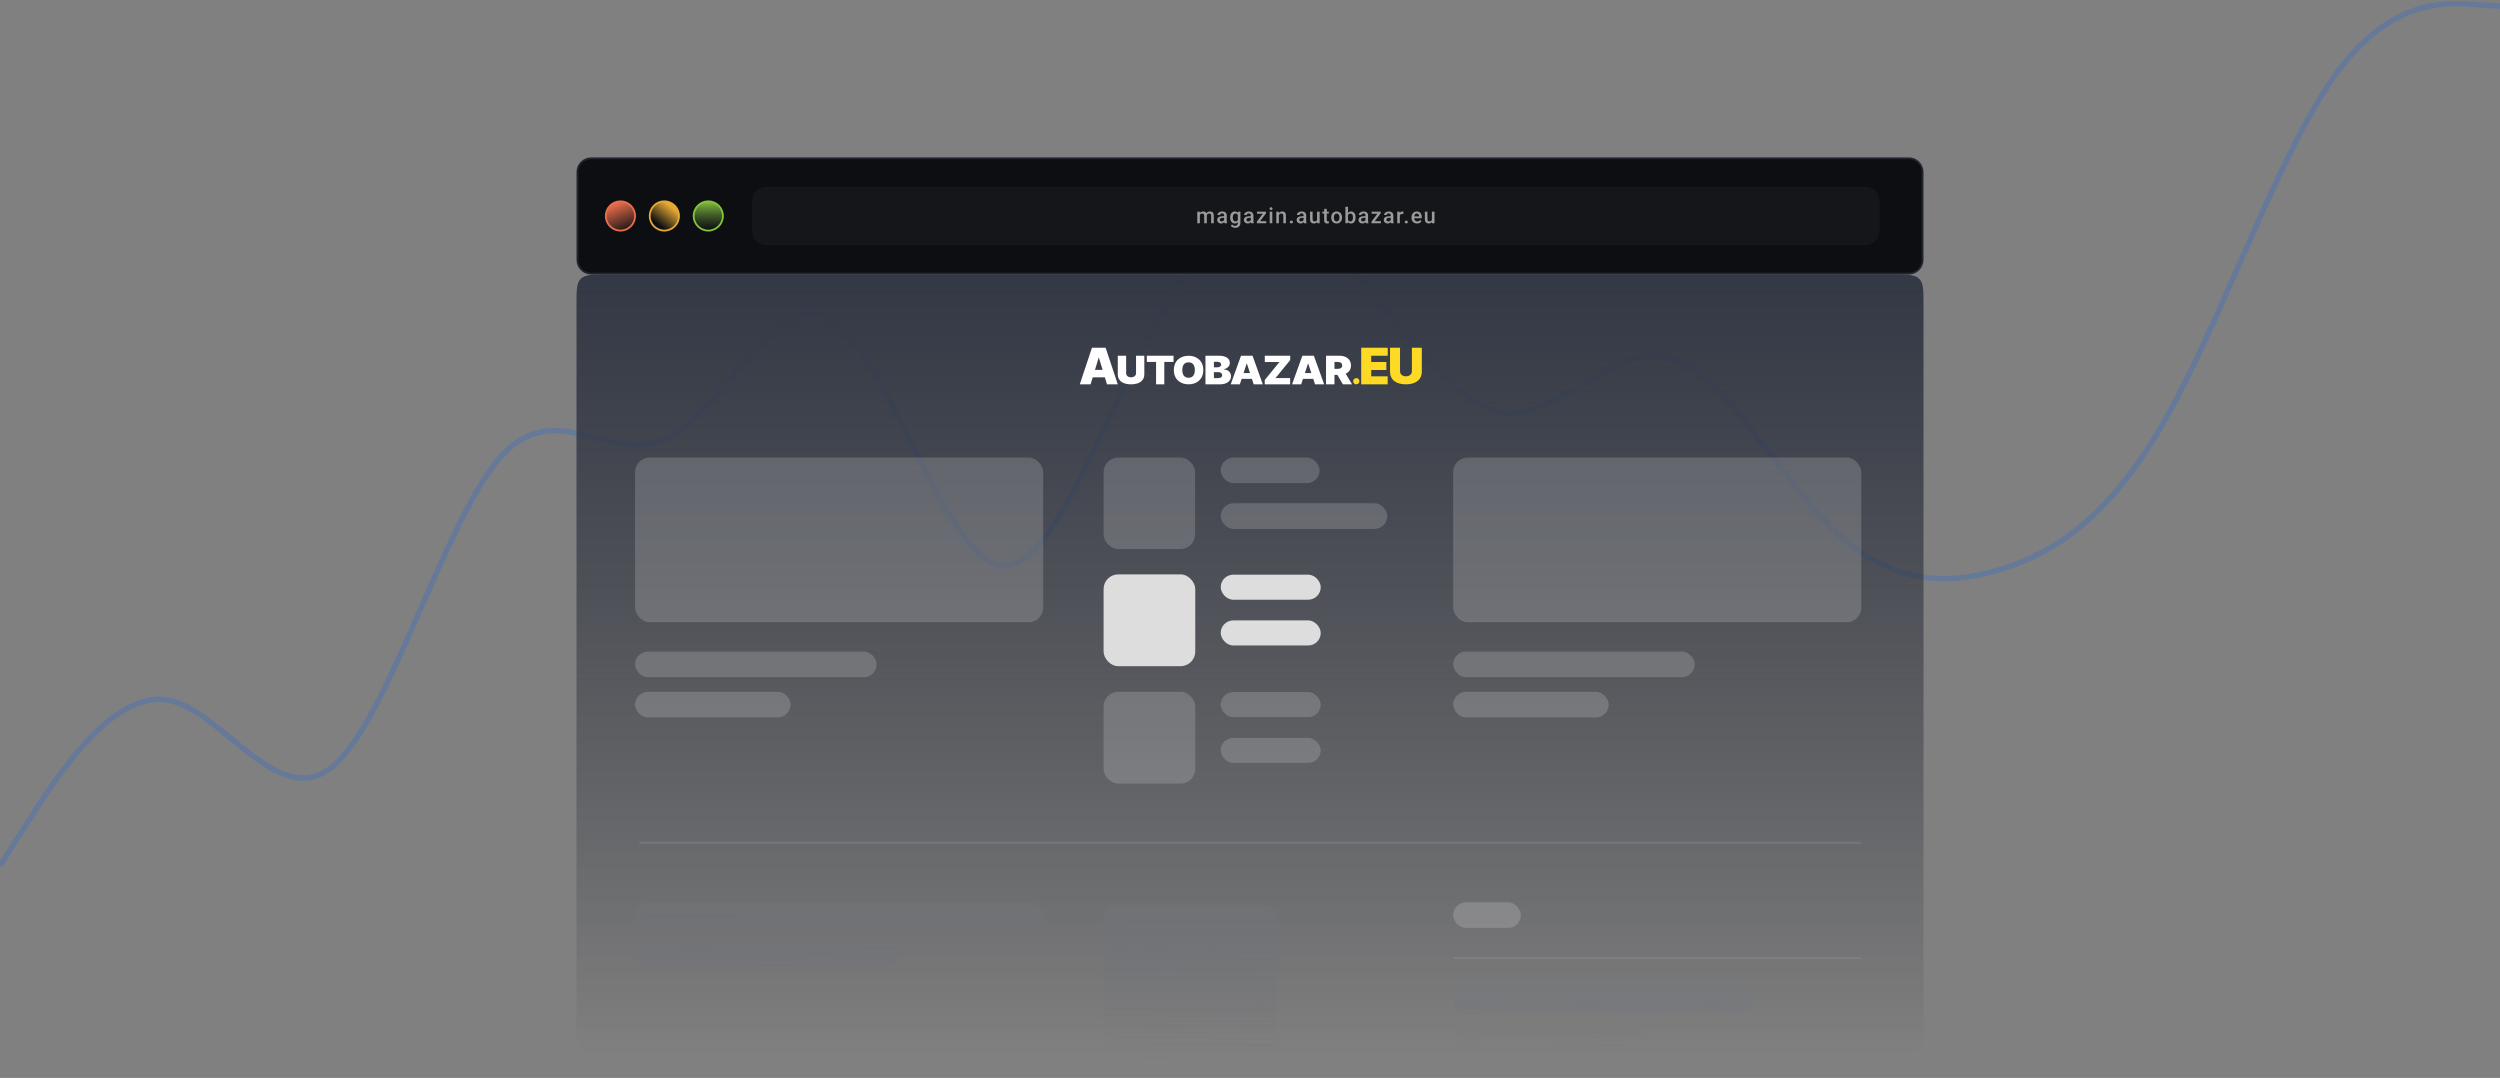<svg width="1366" height="589" viewBox="0 0 1366 589" fill="none" xmlns="http://www.w3.org/2000/svg">
<rect x="0" y="0" width="1366" height="589" fill="#808080" stroke="none"/>
<path d="M0 473L15.178 449.19C30.356 425.38 60.711 377.761 91.067 382.444C121.422 387.126 151.778 444.111 182.133 418.495C212.489 392.88 242.844 284.663 273.2 250.077C303.556 215.492 333.911 254.539 364.267 239.701C394.622 224.863 424.978 156.14 455.333 175.921C485.689 195.701 516.044 303.986 546.4 308.992C576.756 313.999 607.111 215.728 637.467 165.223C667.822 114.719 698.178 111.981 728.533 138.108C758.889 164.234 789.244 219.224 819.6 225.157C849.956 231.09 880.311 187.966 910.667 195.149C941.022 202.333 971.378 259.824 1001.73 289.34C1032.09 318.856 1062.44 320.397 1092.8 311.192C1123.16 301.987 1153.51 282.035 1183.87 227.932C1214.22 173.829 1244.58 85.576 1274.93 42.46C1305.29 -0.656 1335.64 1.366 1350.82 2.376L1366 3.387" stroke="#0062FF" stroke-opacity="0.2" stroke-width="3"/>
<path fill-rule="evenodd" clip-rule="evenodd" d="M331 150C323.458 150 319.686 150 317.343 152.343C315 154.686 315 158.458 315 166V560C315 567.542 315 571.314 317.343 573.657C319.686 576 323.458 576 331 576H1035C1042.54 576 1046.31 576 1048.66 573.657C1051 571.314 1051 567.542 1051 560V166C1051 158.458 1051 154.686 1048.66 152.343C1046.31 150 1042.54 150 1035 150H331Z" fill="url(#paint0_linear_609_6330)"/>
<path d="M739.375 208.277C739.363 207.344 740.147 206.583 741.104 206.583C742.011 206.583 742.82 207.344 742.833 208.277C742.82 209.235 742.011 209.996 741.104 209.996C740.147 209.996 739.363 209.235 739.375 208.277ZM743.766 190H758.26V194.374H749.226V197.811H757.515V202.186H749.226V205.622H758.221V209.996H743.766V190ZM776.875 190V203.048C776.875 207.567 773.458 210 768.194 210C762.891 210 759.512 207.567 759.512 203.048V190H764.973V202.903C764.973 204.371 766.19 205.625 768.194 205.625C770.237 205.625 771.454 204.371 771.454 202.903V190H776.875Z" fill="#FFDA25"/>
<path d="M615.314 194.381L615.316 203.992C615.316 205.137 616.333 206.171 618.006 206.171C619.712 206.171 620.729 205.137 620.729 203.992V194.381H625.256V204.575C625.256 208.102 622.402 210 618.006 210C613.577 210 610.756 208.102 610.756 204.575L610.754 194.381H615.314ZM731.875 194.38C735.65 194.38 738.181 196.363 738.181 199.687C738.181 201.852 737.102 203.369 735.293 204.169L738.75 209.998L733.741 209.999L730.747 204.84H729.153V209.999H724.539V194.38H731.875ZM666.035 194.381C669.92 194.381 671.978 195.906 671.978 198.286C671.978 200.009 670.658 201.344 668.691 201.702V201.855C670.874 201.93 672.642 203.372 672.642 205.576C672.642 208.146 670.359 209.999 666.666 209.999H658.664V194.381H666.035ZM684.388 194.381L690.001 209.999H685.019L684.04 207.005H678.431L677.452 209.999H672.473L678.083 194.381H684.388ZM717.902 194.381L723.516 209.999H718.533L717.554 207.005H711.945L710.966 209.999H705.988L711.597 194.381H717.902ZM704.965 194.38V196.73L696.931 206.582H704.932V209.999H691.054V207.65L699.088 197.797H691.087V194.38H704.965ZM604.113 190L610.756 209.998H604.86L603.7 206.171H597.056L595.897 209.998H590L596.643 190H604.113ZM641.224 194.381V197.758H636.172V209.997H631.678V197.758H626.625V194.381H641.224ZM649.435 194.387C653.926 194.387 657.479 197.117 657.479 202.192C657.479 207.267 653.926 209.997 649.435 209.997C644.914 209.997 641.393 207.237 641.393 202.192C641.393 197.117 644.914 194.387 649.435 194.387ZM665.504 203.319H663.279V206.613H665.437C666.989 206.613 667.761 206.071 667.761 205.027C667.761 203.928 666.907 203.319 665.504 203.319ZM649.435 197.978C647.207 197.978 646.012 199.461 646.012 202.192C646.012 204.922 647.207 206.406 649.435 206.406C651.665 206.406 652.86 204.922 652.86 202.192C652.86 199.461 651.665 197.978 649.435 197.978ZM681.302 198.681H681.169L679.476 203.834H682.995L681.302 198.681ZM714.816 198.681H714.683L712.99 203.834H716.509L714.816 198.681ZM600.457 195.508H600.299L598.295 202.108H602.462L600.457 195.508ZM730.779 197.766H729.153V201.547H730.779C732.397 201.547 733.368 201.021 733.368 199.687C733.368 198.345 732.397 197.766 730.779 197.766ZM665.238 197.706H663.279V200.695H665.172C666.384 200.695 667.23 200.161 667.23 199.201C667.23 198.24 666.384 197.706 665.238 197.706Z" fill="white"/>
<path d="M315.5 94C315.5 89.858 318.858 86.5 323 86.5H1043C1047.14 86.5 1050.5 89.858 1050.5 94V142C1050.5 146.142 1047.14 149.5 1043 149.5H323C318.858 149.5 315.5 146.142 315.5 142V94Z" fill="#0C0E11" stroke="#22262F"/>
<path fill-rule="evenodd" clip-rule="evenodd" d="M339 126C343.418 126 347 122.418 347 118C347 113.582 343.418 110 339 110C334.582 110 331 113.582 331 118C331 122.418 334.582 126 339 126Z" fill="url(#paint1_linear_609_6330)" stroke="#E96E4C"/>
<path fill-rule="evenodd" clip-rule="evenodd" d="M363 126C367.418 126 371 122.418 371 118C371 113.582 367.418 110 363 110C358.582 110 355 113.582 355 118C355 122.418 358.582 126 363 126Z" fill="url(#paint2_linear_609_6330)" stroke="#E6A935"/>
<path fill-rule="evenodd" clip-rule="evenodd" d="M387 126C391.418 126 395 122.418 395 118C395 113.582 391.418 110 387 110C382.582 110 379 113.582 379 118C379 122.418 382.582 126 387 126Z" fill="url(#paint3_linear_609_6330)" stroke="#85C33D"/>
<path opacity="0.04" fill-rule="evenodd" clip-rule="evenodd" d="M419 102C414.582 102 411 105.582 411 110V126C411 130.418 414.582 134 419 134H1019C1023.42 134 1027 130.418 1027 126V110C1027 105.582 1023.42 102 1019 102H419Z" fill="#E7E7E7"/>
<path d="M655.608 116.949V122H654.196V115.66H655.526L655.608 116.949ZM655.38 118.596L654.899 118.59C654.899 118.152 654.954 117.748 655.063 117.377C655.173 117.006 655.333 116.684 655.544 116.41C655.755 116.133 656.016 115.92 656.329 115.771C656.645 115.619 657.011 115.543 657.425 115.543C657.714 115.543 657.977 115.586 658.216 115.672C658.458 115.754 658.667 115.885 658.843 116.064C659.022 116.244 659.159 116.475 659.253 116.756C659.35 117.037 659.399 117.377 659.399 117.775V122H657.987V117.898C657.987 117.59 657.94 117.348 657.846 117.172C657.757 116.996 657.626 116.871 657.454 116.797C657.286 116.719 657.085 116.68 656.85 116.68C656.585 116.68 656.358 116.73 656.171 116.832C655.987 116.934 655.837 117.072 655.72 117.248C655.602 117.424 655.516 117.627 655.462 117.857C655.407 118.088 655.38 118.334 655.38 118.596ZM659.311 118.221L658.649 118.367C658.649 117.984 658.702 117.623 658.807 117.283C658.917 116.939 659.075 116.639 659.282 116.381C659.493 116.119 659.753 115.914 660.061 115.766C660.37 115.617 660.723 115.543 661.122 115.543C661.446 115.543 661.735 115.588 661.989 115.678C662.247 115.764 662.466 115.9 662.645 116.088C662.825 116.275 662.962 116.52 663.055 116.82C663.149 117.117 663.196 117.477 663.196 117.898V122H661.778V117.893C661.778 117.572 661.731 117.324 661.637 117.148C661.548 116.973 661.419 116.852 661.251 116.785C661.083 116.715 660.882 116.68 660.647 116.68C660.429 116.68 660.235 116.721 660.067 116.803C659.903 116.881 659.764 116.992 659.651 117.137C659.538 117.277 659.452 117.439 659.393 117.623C659.339 117.807 659.311 118.006 659.311 118.221ZM668.873 120.729V117.705C668.873 117.479 668.832 117.283 668.75 117.119C668.668 116.955 668.543 116.828 668.375 116.738C668.211 116.648 668.004 116.604 667.754 116.604C667.524 116.604 667.325 116.643 667.157 116.721C666.989 116.799 666.858 116.904 666.764 117.037C666.67 117.17 666.623 117.32 666.623 117.488H665.217C665.217 117.238 665.278 116.996 665.399 116.762C665.52 116.527 665.696 116.318 665.926 116.135C666.157 115.951 666.432 115.807 666.752 115.701C667.073 115.596 667.432 115.543 667.83 115.543C668.307 115.543 668.729 115.623 669.096 115.783C669.467 115.943 669.758 116.186 669.969 116.51C670.184 116.83 670.291 117.232 670.291 117.717V120.535C670.291 120.824 670.311 121.084 670.35 121.314C670.393 121.541 670.454 121.738 670.532 121.906V122H669.084C669.018 121.848 668.965 121.654 668.926 121.42C668.891 121.182 668.873 120.951 668.873 120.729ZM669.079 118.145L669.09 119.018H668.077C667.815 119.018 667.584 119.043 667.385 119.094C667.186 119.141 667.02 119.211 666.887 119.305C666.754 119.398 666.655 119.512 666.588 119.645C666.522 119.777 666.489 119.928 666.489 120.096C666.489 120.264 666.528 120.418 666.606 120.559C666.684 120.695 666.797 120.803 666.946 120.881C667.098 120.959 667.282 120.998 667.496 120.998C667.786 120.998 668.037 120.939 668.252 120.822C668.471 120.701 668.643 120.555 668.768 120.383C668.893 120.207 668.959 120.041 668.967 119.885L669.424 120.512C669.377 120.672 669.297 120.844 669.184 121.027C669.071 121.211 668.922 121.387 668.739 121.555C668.559 121.719 668.342 121.854 668.088 121.959C667.838 122.064 667.549 122.117 667.221 122.117C666.807 122.117 666.438 122.035 666.114 121.871C665.789 121.703 665.536 121.479 665.352 121.197C665.168 120.912 665.077 120.59 665.077 120.23C665.077 119.895 665.139 119.598 665.264 119.34C665.393 119.078 665.58 118.859 665.827 118.684C666.077 118.508 666.381 118.375 666.741 118.285C667.1 118.191 667.51 118.145 667.971 118.145H669.079ZM676.479 115.66H677.762V121.824C677.762 122.395 677.641 122.879 677.398 123.277C677.156 123.676 676.818 123.979 676.385 124.186C675.951 124.396 675.449 124.502 674.879 124.502C674.637 124.502 674.367 124.467 674.07 124.396C673.777 124.326 673.492 124.213 673.215 124.057C672.941 123.904 672.713 123.703 672.529 123.453L673.191 122.621C673.418 122.891 673.668 123.088 673.941 123.213C674.215 123.338 674.502 123.4 674.803 123.4C675.127 123.4 675.402 123.34 675.629 123.219C675.859 123.102 676.037 122.928 676.162 122.697C676.287 122.467 676.35 122.186 676.35 121.854V117.096L676.479 115.66ZM672.172 118.9V118.777C672.172 118.297 672.23 117.859 672.348 117.465C672.465 117.066 672.633 116.725 672.852 116.439C673.07 116.15 673.336 115.93 673.648 115.777C673.961 115.621 674.314 115.543 674.709 115.543C675.119 115.543 675.469 115.617 675.758 115.766C676.051 115.914 676.295 116.127 676.49 116.404C676.686 116.678 676.838 117.006 676.947 117.389C677.061 117.768 677.145 118.189 677.199 118.654V119.047C677.148 119.5 677.062 119.914 676.941 120.289C676.82 120.664 676.66 120.988 676.461 121.262C676.262 121.535 676.016 121.746 675.723 121.895C675.434 122.043 675.092 122.117 674.697 122.117C674.311 122.117 673.961 122.037 673.648 121.877C673.34 121.717 673.074 121.492 672.852 121.203C672.633 120.914 672.465 120.574 672.348 120.184C672.23 119.789 672.172 119.361 672.172 118.9ZM673.584 118.777V118.9C673.584 119.189 673.611 119.459 673.666 119.709C673.725 119.959 673.812 120.18 673.93 120.371C674.051 120.559 674.203 120.707 674.387 120.816C674.574 120.922 674.795 120.975 675.049 120.975C675.381 120.975 675.652 120.904 675.863 120.764C676.078 120.623 676.242 120.434 676.355 120.195C676.473 119.953 676.555 119.684 676.602 119.387V118.326C676.578 118.096 676.529 117.881 676.455 117.682C676.385 117.482 676.289 117.309 676.168 117.16C676.047 117.008 675.895 116.891 675.711 116.809C675.527 116.723 675.311 116.68 675.061 116.68C674.807 116.68 674.586 116.734 674.398 116.844C674.211 116.953 674.057 117.104 673.936 117.295C673.818 117.486 673.73 117.709 673.672 117.963C673.613 118.217 673.584 118.488 673.584 118.777ZM683.451 120.729V117.705C683.451 117.479 683.41 117.283 683.328 117.119C683.246 116.955 683.121 116.828 682.953 116.738C682.789 116.648 682.582 116.604 682.332 116.604C682.101 116.604 681.902 116.643 681.734 116.721C681.566 116.799 681.435 116.904 681.341 117.037C681.248 117.17 681.201 117.32 681.201 117.488H679.795C679.795 117.238 679.855 116.996 679.976 116.762C680.097 116.527 680.273 116.318 680.504 116.135C680.734 115.951 681.009 115.807 681.33 115.701C681.65 115.596 682.009 115.543 682.408 115.543C682.884 115.543 683.306 115.623 683.673 115.783C684.045 115.943 684.336 116.186 684.546 116.51C684.761 116.83 684.869 117.232 684.869 117.717V120.535C684.869 120.824 684.888 121.084 684.927 121.314C684.97 121.541 685.031 121.738 685.109 121.906V122H683.662C683.595 121.848 683.543 121.654 683.504 121.42C683.468 121.182 683.451 120.951 683.451 120.729ZM683.656 118.145L683.668 119.018H682.654C682.392 119.018 682.162 119.043 681.962 119.094C681.763 119.141 681.597 119.211 681.464 119.305C681.332 119.398 681.232 119.512 681.166 119.645C681.099 119.777 681.066 119.928 681.066 120.096C681.066 120.264 681.105 120.418 681.183 120.559C681.261 120.695 681.375 120.803 681.523 120.881C681.675 120.959 681.859 120.998 682.074 120.998C682.363 120.998 682.615 120.939 682.83 120.822C683.048 120.701 683.22 120.555 683.345 120.383C683.47 120.207 683.537 120.041 683.545 119.885L684.002 120.512C683.955 120.672 683.875 120.844 683.761 121.027C683.648 121.211 683.5 121.387 683.316 121.555C683.136 121.719 682.92 121.854 682.666 121.959C682.416 122.064 682.127 122.117 681.798 122.117C681.384 122.117 681.015 122.035 680.691 121.871C680.367 121.703 680.113 121.479 679.929 121.197C679.746 120.912 679.654 120.59 679.654 120.23C679.654 119.895 679.716 119.598 679.841 119.34C679.97 119.078 680.158 118.859 680.404 118.684C680.654 118.508 680.959 118.375 681.318 118.285C681.677 118.191 682.087 118.145 682.548 118.145H683.656ZM691.9 120.875V122H687.177V120.875H691.9ZM691.771 116.539L687.657 122H686.743V121.092L690.833 115.66H691.771V116.539ZM691.226 115.66V116.785H686.814V115.66H691.226ZM695.192 115.66V122H693.774V115.66H695.192ZM693.68 113.996C693.68 113.781 693.751 113.604 693.891 113.463C694.036 113.318 694.235 113.246 694.489 113.246C694.739 113.246 694.936 113.318 695.081 113.463C695.225 113.604 695.298 113.781 695.298 113.996C695.298 114.207 695.225 114.383 695.081 114.523C694.936 114.664 694.739 114.734 694.489 114.734C694.235 114.734 694.036 114.664 693.891 114.523C693.751 114.383 693.68 114.207 693.68 113.996ZM698.789 117.014V122H697.377V115.66H698.707L698.789 117.014ZM698.538 118.596L698.08 118.59C698.084 118.141 698.147 117.729 698.268 117.354C698.393 116.979 698.565 116.656 698.784 116.387C699.006 116.117 699.272 115.91 699.58 115.766C699.889 115.617 700.233 115.543 700.612 115.543C700.916 115.543 701.192 115.586 701.438 115.672C701.688 115.754 701.901 115.889 702.077 116.076C702.256 116.264 702.393 116.508 702.487 116.809C702.58 117.105 702.627 117.471 702.627 117.904V122H701.209V117.898C701.209 117.594 701.164 117.354 701.075 117.178C700.989 116.998 700.862 116.871 700.694 116.797C700.53 116.719 700.325 116.68 700.079 116.68C699.836 116.68 699.62 116.73 699.428 116.832C699.237 116.934 699.075 117.072 698.942 117.248C698.813 117.424 698.713 117.627 698.643 117.857C698.573 118.088 698.538 118.334 698.538 118.596ZM704.777 121.297C704.777 121.078 704.852 120.895 705 120.746C705.148 120.594 705.35 120.518 705.604 120.518C705.861 120.518 706.062 120.594 706.207 120.746C706.355 120.895 706.43 121.078 706.43 121.297C706.43 121.516 706.355 121.699 706.207 121.848C706.062 121.996 705.861 122.07 705.604 122.07C705.35 122.07 705.148 121.996 705 121.848C704.852 121.699 704.777 121.516 704.777 121.297ZM712.283 120.729V117.705C712.283 117.479 712.242 117.283 712.16 117.119C712.078 116.955 711.953 116.828 711.785 116.738C711.621 116.648 711.414 116.604 711.164 116.604C710.933 116.604 710.734 116.643 710.566 116.721C710.398 116.799 710.267 116.904 710.173 117.037C710.08 117.17 710.033 117.32 710.033 117.488H708.627C708.627 117.238 708.687 116.996 708.808 116.762C708.929 116.527 709.105 116.318 709.336 116.135C709.566 115.951 709.841 115.807 710.162 115.701C710.482 115.596 710.841 115.543 711.24 115.543C711.716 115.543 712.138 115.623 712.505 115.783C712.877 115.943 713.168 116.186 713.379 116.51C713.593 116.83 713.701 117.232 713.701 117.717V120.535C713.701 120.824 713.72 121.084 713.759 121.314C713.802 121.541 713.863 121.738 713.941 121.906V122H712.494C712.427 121.848 712.375 121.654 712.336 121.42C712.3 121.182 712.283 120.951 712.283 120.729ZM712.488 118.145L712.5 119.018H711.486C711.224 119.018 710.994 119.043 710.795 119.094C710.595 119.141 710.429 119.211 710.296 119.305C710.164 119.398 710.064 119.512 709.998 119.645C709.931 119.777 709.898 119.928 709.898 120.096C709.898 120.264 709.937 120.418 710.015 120.559C710.093 120.695 710.207 120.803 710.355 120.881C710.507 120.959 710.691 120.998 710.906 120.998C711.195 120.998 711.447 120.939 711.662 120.822C711.88 120.701 712.052 120.555 712.177 120.383C712.302 120.207 712.369 120.041 712.377 119.885L712.834 120.512C712.787 120.672 712.707 120.844 712.593 121.027C712.48 121.211 712.332 121.387 712.148 121.555C711.968 121.719 711.752 121.854 711.498 121.959C711.248 122.064 710.959 122.117 710.63 122.117C710.216 122.117 709.847 122.035 709.523 121.871C709.199 121.703 708.945 121.479 708.761 121.197C708.578 120.912 708.486 120.59 708.486 120.23C708.486 119.895 708.548 119.598 708.673 119.34C708.802 119.078 708.99 118.859 709.236 118.684C709.486 118.508 709.791 118.375 710.15 118.285C710.509 118.191 710.92 118.145 711.38 118.145H712.488ZM719.642 120.506V115.66H721.06V122H719.724L719.642 120.506ZM719.841 119.188L720.316 119.176C720.316 119.602 720.269 119.994 720.175 120.354C720.081 120.709 719.937 121.02 719.741 121.285C719.546 121.547 719.296 121.752 718.991 121.9C718.687 122.045 718.321 122.117 717.896 122.117C717.587 122.117 717.304 122.072 717.046 121.982C716.788 121.893 716.566 121.754 716.378 121.566C716.195 121.379 716.052 121.135 715.95 120.834C715.849 120.533 715.798 120.174 715.798 119.756V115.66H717.21V119.768C717.21 119.998 717.237 120.191 717.292 120.348C717.347 120.5 717.421 120.623 717.515 120.717C717.609 120.811 717.718 120.877 717.843 120.916C717.968 120.955 718.101 120.975 718.241 120.975C718.644 120.975 718.96 120.896 719.191 120.74C719.425 120.58 719.591 120.365 719.689 120.096C719.79 119.826 719.841 119.523 719.841 119.188ZM726.063 115.66V116.691H722.489V115.66H726.063ZM723.52 114.107H724.932V120.248C724.932 120.443 724.96 120.594 725.014 120.699C725.073 120.801 725.153 120.869 725.255 120.904C725.356 120.939 725.475 120.957 725.612 120.957C725.71 120.957 725.804 120.951 725.893 120.939C725.983 120.928 726.055 120.916 726.11 120.904L726.116 121.982C725.999 122.018 725.862 122.049 725.706 122.076C725.554 122.104 725.378 122.117 725.179 122.117C724.854 122.117 724.567 122.061 724.317 121.947C724.067 121.83 723.872 121.641 723.731 121.379C723.591 121.117 723.52 120.77 723.52 120.336V114.107ZM727.393 118.9V118.766C727.393 118.309 727.459 117.885 727.592 117.494C727.725 117.1 727.916 116.758 728.166 116.469C728.42 116.176 728.729 115.949 729.092 115.789C729.459 115.625 729.873 115.543 730.334 115.543C730.799 115.543 731.213 115.625 731.577 115.789C731.944 115.949 732.254 116.176 732.508 116.469C732.762 116.758 732.955 117.1 733.088 117.494C733.221 117.885 733.288 118.309 733.288 118.766V118.9C733.288 119.357 733.221 119.781 733.088 120.172C732.955 120.562 732.762 120.904 732.508 121.197C732.254 121.486 731.946 121.713 731.582 121.877C731.219 122.037 730.807 122.117 730.346 122.117C729.881 122.117 729.465 122.037 729.098 121.877C728.735 121.713 728.426 121.486 728.172 121.197C727.918 120.904 727.725 120.562 727.592 120.172C727.459 119.781 727.393 119.357 727.393 118.9ZM728.805 118.766V118.9C728.805 119.186 728.834 119.455 728.893 119.709C728.952 119.963 729.043 120.186 729.168 120.377C729.293 120.568 729.454 120.719 729.649 120.828C729.844 120.938 730.077 120.992 730.346 120.992C730.608 120.992 730.834 120.938 731.026 120.828C731.221 120.719 731.381 120.568 731.506 120.377C731.631 120.186 731.723 119.963 731.782 119.709C731.844 119.455 731.875 119.186 731.875 118.9V118.766C731.875 118.484 731.844 118.219 731.782 117.969C731.723 117.715 731.629 117.49 731.5 117.295C731.375 117.1 731.215 116.947 731.02 116.838C730.829 116.725 730.6 116.668 730.334 116.668C730.069 116.668 729.838 116.725 729.643 116.838C729.452 116.947 729.293 117.1 729.168 117.295C729.043 117.49 728.952 117.715 728.893 117.969C728.834 118.219 728.805 118.484 728.805 118.766ZM735.127 113H736.539V120.646L736.404 122H735.127V113ZM740.676 118.771V118.895C740.676 119.363 740.623 119.795 740.518 120.189C740.416 120.58 740.26 120.92 740.049 121.209C739.842 121.498 739.584 121.723 739.275 121.883C738.971 122.039 738.617 122.117 738.215 122.117C737.82 122.117 737.477 122.043 737.184 121.895C736.891 121.746 736.645 121.535 736.445 121.262C736.25 120.988 736.092 120.662 735.971 120.283C735.85 119.904 735.764 119.486 735.713 119.029V118.637C735.764 118.176 735.85 117.758 735.971 117.383C736.092 117.004 736.25 116.678 736.445 116.404C736.645 116.127 736.889 115.914 737.178 115.766C737.471 115.617 737.812 115.543 738.203 115.543C738.609 115.543 738.967 115.621 739.275 115.777C739.588 115.934 739.848 116.156 740.055 116.445C740.262 116.73 740.416 117.07 740.518 117.465C740.623 117.859 740.676 118.295 740.676 118.771ZM739.264 118.895V118.771C739.264 118.486 739.24 118.219 739.193 117.969C739.146 117.715 739.068 117.492 738.959 117.301C738.854 117.109 738.709 116.959 738.525 116.85C738.346 116.736 738.121 116.68 737.852 116.68C737.602 116.68 737.387 116.723 737.207 116.809C737.027 116.895 736.877 117.012 736.756 117.16C736.635 117.309 736.539 117.48 736.469 117.676C736.402 117.871 736.357 118.082 736.334 118.309V119.369C736.369 119.662 736.443 119.932 736.557 120.178C736.674 120.42 736.838 120.615 737.049 120.764C737.26 120.908 737.531 120.98 737.863 120.98C738.125 120.98 738.346 120.928 738.525 120.822C738.705 120.717 738.848 120.57 738.953 120.383C739.062 120.191 739.141 119.969 739.188 119.715C739.238 119.461 739.264 119.188 739.264 118.895ZM746.095 120.729V117.705C746.095 117.479 746.054 117.283 745.972 117.119C745.89 116.955 745.765 116.828 745.597 116.738C745.433 116.648 745.226 116.604 744.976 116.604C744.746 116.604 744.546 116.643 744.379 116.721C744.211 116.799 744.08 116.904 743.986 117.037C743.892 117.17 743.845 117.32 743.845 117.488H742.439C742.439 117.238 742.5 116.996 742.621 116.762C742.742 116.527 742.918 116.318 743.148 116.135C743.379 115.951 743.654 115.807 743.974 115.701C744.295 115.596 744.654 115.543 745.052 115.543C745.529 115.543 745.951 115.623 746.318 115.783C746.689 115.943 746.98 116.186 747.191 116.51C747.406 116.83 747.513 117.232 747.513 117.717V120.535C747.513 120.824 747.533 121.084 747.572 121.314C747.615 121.541 747.675 121.738 747.754 121.906V122H746.306C746.24 121.848 746.187 121.654 746.148 121.42C746.113 121.182 746.095 120.951 746.095 120.729ZM746.3 118.145L746.312 119.018H745.298C745.037 119.018 744.806 119.043 744.607 119.094C744.408 119.141 744.242 119.211 744.109 119.305C743.976 119.398 743.877 119.512 743.81 119.645C743.744 119.777 743.711 119.928 743.711 120.096C743.711 120.264 743.75 120.418 743.828 120.559C743.906 120.695 744.019 120.803 744.168 120.881C744.32 120.959 744.504 120.998 744.718 120.998C745.007 120.998 745.259 120.939 745.474 120.822C745.693 120.701 745.865 120.555 745.99 120.383C746.115 120.207 746.181 120.041 746.189 119.885L746.646 120.512C746.599 120.672 746.519 120.844 746.406 121.027C746.293 121.211 746.144 121.387 745.961 121.555C745.781 121.719 745.564 121.854 745.31 121.959C745.06 122.064 744.771 122.117 744.443 122.117C744.029 122.117 743.66 122.035 743.336 121.871C743.011 121.703 742.757 121.479 742.574 121.197C742.39 120.912 742.298 120.59 742.298 120.23C742.298 119.895 742.361 119.598 742.486 119.34C742.615 119.078 742.802 118.859 743.048 118.684C743.298 118.508 743.603 118.375 743.962 118.285C744.322 118.191 744.732 118.145 745.193 118.145H746.3ZM754.544 120.875V122H749.821V120.875H754.544ZM754.415 116.539L750.302 122H749.388V121.092L753.478 115.66H754.415V116.539ZM753.87 115.66V116.785H749.458V115.66H753.87ZM759.899 120.729V117.705C759.899 117.479 759.858 117.283 759.776 117.119C759.694 116.955 759.569 116.828 759.401 116.738C759.237 116.648 759.03 116.604 758.78 116.604C758.55 116.604 758.35 116.643 758.182 116.721C758.014 116.799 757.884 116.904 757.79 117.037C757.696 117.17 757.649 117.32 757.649 117.488H756.243C756.243 117.238 756.304 116.996 756.425 116.762C756.546 116.527 756.721 116.318 756.952 116.135C757.182 115.951 757.458 115.807 757.778 115.701C758.098 115.596 758.458 115.543 758.856 115.543C759.333 115.543 759.755 115.623 760.122 115.783C760.493 115.943 760.784 116.186 760.995 116.51C761.21 116.83 761.317 117.232 761.317 117.717V120.535C761.317 120.824 761.337 121.084 761.376 121.314C761.419 121.541 761.479 121.738 761.557 121.906V122H760.11C760.044 121.848 759.991 121.654 759.952 121.42C759.917 121.182 759.899 120.951 759.899 120.729ZM760.104 118.145L760.116 119.018H759.102C758.841 119.018 758.61 119.043 758.411 119.094C758.212 119.141 758.046 119.211 757.913 119.305C757.78 119.398 757.68 119.512 757.614 119.645C757.548 119.777 757.514 119.928 757.514 120.096C757.514 120.264 757.554 120.418 757.632 120.559C757.71 120.695 757.823 120.803 757.971 120.881C758.124 120.959 758.307 120.998 758.522 120.998C758.811 120.998 759.063 120.939 759.278 120.822C759.497 120.701 759.669 120.555 759.794 120.383C759.919 120.207 759.985 120.041 759.993 119.885L760.45 120.512C760.403 120.672 760.323 120.844 760.21 121.027C760.096 121.211 759.948 121.387 759.764 121.555C759.585 121.719 759.368 121.854 759.114 121.959C758.864 122.064 758.575 122.117 758.247 122.117C757.833 122.117 757.464 122.035 757.139 121.871C756.815 121.703 756.561 121.479 756.378 121.197C756.194 120.912 756.102 120.59 756.102 120.23C756.102 119.895 756.165 119.598 756.29 119.34C756.419 119.078 756.606 118.859 756.852 118.684C757.102 118.508 757.407 118.375 757.766 118.285C758.126 118.191 758.536 118.145 758.997 118.145H760.104ZM764.862 116.867V122H763.45V115.66H764.797L764.862 116.867ZM766.801 115.619L766.789 116.932C766.704 116.916 766.61 116.904 766.508 116.896C766.411 116.889 766.313 116.885 766.215 116.885C765.973 116.885 765.76 116.92 765.577 116.99C765.393 117.057 765.239 117.154 765.114 117.283C764.993 117.408 764.899 117.561 764.832 117.74C764.766 117.92 764.727 118.121 764.715 118.344L764.393 118.367C764.393 117.969 764.432 117.6 764.51 117.26C764.588 116.92 764.705 116.621 764.862 116.363C765.022 116.105 765.221 115.904 765.459 115.76C765.702 115.615 765.981 115.543 766.297 115.543C766.383 115.543 766.475 115.551 766.573 115.566C766.674 115.582 766.75 115.6 766.801 115.619ZM767.562 121.297C767.562 121.078 767.637 120.895 767.785 120.746C767.934 120.594 768.135 120.518 768.389 120.518C768.646 120.518 768.848 120.594 768.992 120.746C769.141 120.895 769.215 121.078 769.215 121.297C769.215 121.516 769.141 121.699 768.992 121.848C768.848 121.996 768.646 122.07 768.389 122.07C768.135 122.07 767.934 121.996 767.785 121.848C767.637 121.699 767.562 121.516 767.562 121.297ZM774.289 122.117C773.82 122.117 773.396 122.041 773.017 121.889C772.642 121.732 772.322 121.516 772.056 121.238C771.795 120.961 771.593 120.635 771.453 120.26C771.312 119.885 771.242 119.48 771.242 119.047V118.812C771.242 118.316 771.314 117.867 771.459 117.465C771.603 117.062 771.804 116.719 772.062 116.434C772.32 116.145 772.625 115.924 772.976 115.771C773.328 115.619 773.709 115.543 774.119 115.543C774.572 115.543 774.968 115.619 775.308 115.771C775.648 115.924 775.929 116.139 776.152 116.416C776.379 116.689 776.546 117.016 776.656 117.395C776.769 117.773 776.826 118.191 776.826 118.648V119.252H771.927V118.238H775.431V118.127C775.423 117.873 775.373 117.635 775.279 117.412C775.189 117.189 775.05 117.01 774.863 116.873C774.675 116.736 774.425 116.668 774.113 116.668C773.879 116.668 773.67 116.719 773.486 116.82C773.306 116.918 773.156 117.061 773.035 117.248C772.914 117.436 772.82 117.662 772.754 117.928C772.691 118.189 772.66 118.484 772.66 118.812V119.047C772.66 119.324 772.697 119.582 772.771 119.82C772.849 120.055 772.962 120.26 773.111 120.436C773.259 120.611 773.439 120.75 773.65 120.852C773.861 120.949 774.101 120.998 774.371 120.998C774.711 120.998 775.013 120.93 775.279 120.793C775.545 120.656 775.775 120.463 775.97 120.213L776.714 120.934C776.578 121.133 776.4 121.324 776.181 121.508C775.962 121.688 775.695 121.834 775.379 121.947C775.066 122.061 774.703 122.117 774.289 122.117ZM782.392 120.506V115.66H783.81V122H782.474L782.392 120.506ZM782.591 119.188L783.066 119.176C783.066 119.602 783.019 119.994 782.925 120.354C782.831 120.709 782.687 121.02 782.491 121.285C782.296 121.547 782.046 121.752 781.741 121.9C781.437 122.045 781.071 122.117 780.646 122.117C780.337 122.117 780.054 122.072 779.796 121.982C779.538 121.893 779.316 121.754 779.128 121.566C778.945 121.379 778.802 121.135 778.7 120.834C778.599 120.533 778.548 120.174 778.548 119.756V115.66H779.96V119.768C779.96 119.998 779.987 120.191 780.042 120.348C780.097 120.5 780.171 120.623 780.265 120.717C780.359 120.811 780.468 120.877 780.593 120.916C780.718 120.955 780.851 120.975 780.991 120.975C781.394 120.975 781.71 120.896 781.941 120.74C782.175 120.58 782.341 120.365 782.439 120.096C782.54 119.826 782.591 119.523 782.591 119.188Z" fill="#9B9B9B"/>
<rect opacity="0.2" x="347" y="250" width="223" height="90" rx="8" fill="#E7E7E7"/>
<rect opacity="0.2" x="794" y="250" width="223" height="90" rx="8" fill="#E7E7E7"/>
<rect opacity="0.2" x="603" y="250" width="50" height="50" rx="8" fill="#E7E7E7"/>
<rect opacity="0.2" x="667" y="250" width="54" height="14" rx="7" fill="#E7E7E7"/>
<rect opacity="0.2" x="667" y="275" width="91" height="14" rx="7" fill="#E7E7E7"/>
<rect x="603" y="313.84" width="50.091" height="50.16" rx="8" fill="#DDDDDD"/>
<rect opacity="0.2" x="603" y="378" width="50.091" height="50.16" rx="8" fill="#E7E7E7"/>
<rect x="667" y="314" width="54.645" height="13.68" rx="6.84" fill="#DDDDDD"/>
<rect opacity="0.2" x="667" y="378.16" width="54.645" height="13.68" rx="6.84" fill="#E7E7E7"/>
<rect opacity="0.2" x="347" y="356" width="132" height="14" rx="7" fill="#E7E7E7"/>
<rect opacity="0.2" x="794" y="356" width="132" height="14" rx="7" fill="#E7E7E7"/>
<rect opacity="0.2" x="347" y="378" width="85" height="14" rx="7" fill="#E7E7E7"/>
<path opacity="0.2" fill-rule="evenodd" clip-rule="evenodd" d="M347 500C347 496.134 350.134 493 354 493H563C566.866 493 570 496.134 570 500C570 503.866 566.866 507 563 507H354C350.134 507 347 503.866 347 500ZM603 502C603 497.582 606.582 494 611 494H690C694.418 494 698 497.582 698 502V581C698 585.418 694.418 589 690 589H611C606.582 589 603 585.418 603 581V502ZM354 515C350.134 515 347 518.134 347 522C347 525.866 350.134 529 354 529H484C487.866 529 491 525.866 491 522C491 518.134 487.866 515 484 515H354Z" fill="url(#paint4_linear_609_6330)"/>
<rect opacity="0.2" x="794" y="378" width="85" height="14" rx="7" fill="#E7E7E7"/>
<rect opacity="0.2" x="794" y="493" width="37" height="14" rx="7" fill="#E7E7E7"/>
<rect x="667" y="339" width="54.645" height="13.68" rx="6.84" fill="#DDDDDD"/>
<rect opacity="0.2" x="667" y="403.16" width="54.645" height="13.68" rx="6.84" fill="#E7E7E7"/>
<rect opacity="0.1" x="349" y="460" width="668" height="1" rx="0.5" fill="#E7E7E7"/>
<rect opacity="0.1" x="794" y="523" width="223" height="1" rx="0.5" fill="#E7E7E7"/>
<path opacity="0.2" fill-rule="evenodd" clip-rule="evenodd" d="M801 540C797.134 540 794 543.134 794 547C794 550.866 797.134 554 801 554H950C953.866 554 957 550.866 957 547C957 543.134 953.866 540 950 540H801ZM801 562C797.134 562 794 565.134 794 569C794 572.866 797.134 576 801 576H892C895.866 576 899 572.866 899 569C899 565.134 895.866 562 892 562H801Z" fill="url(#paint5_linear_609_6330)"/>
<defs>
<linearGradient id="paint0_linear_609_6330" x1="683" y1="150" x2="683" y2="576" gradientUnits="userSpaceOnUse">
<stop stop-color="#333845"/>
<stop offset="1" stop-color="#22262F" stop-opacity="0"/>
</linearGradient>
<linearGradient id="paint1_linear_609_6330" x1="339" y1="110" x2="345.5" y2="126" gradientUnits="userSpaceOnUse">
<stop stop-color="#E96E4C"/>
<stop offset="1" stop-color="#E96E4C" stop-opacity="0"/>
</linearGradient>
<linearGradient id="paint2_linear_609_6330" x1="363" y1="110" x2="355.5" y2="119.5" gradientUnits="userSpaceOnUse">
<stop stop-color="#E6A935"/>
<stop offset="1" stop-color="#E6A935" stop-opacity="0"/>
</linearGradient>
<linearGradient id="paint3_linear_609_6330" x1="387" y1="110" x2="387" y2="126" gradientUnits="userSpaceOnUse">
<stop stop-color="#85C33D"/>
<stop offset="1" stop-color="#597E37" stop-opacity="0"/>
</linearGradient>
<linearGradient id="paint4_linear_609_6330" x1="492.768" y1="499.264" x2="491.934" y2="577.72" gradientUnits="userSpaceOnUse">
<stop stop-color="#717887"/>
<stop offset="1" stop-color="#5C606C" stop-opacity="0"/>
</linearGradient>
<linearGradient id="paint5_linear_609_6330" x1="861.693" y1="542.349" x2="861.44" y2="571.771" gradientUnits="userSpaceOnUse">
<stop stop-color="#717887"/>
<stop offset="1" stop-color="#5C606C" stop-opacity="0"/>
</linearGradient>
</defs>
</svg>
